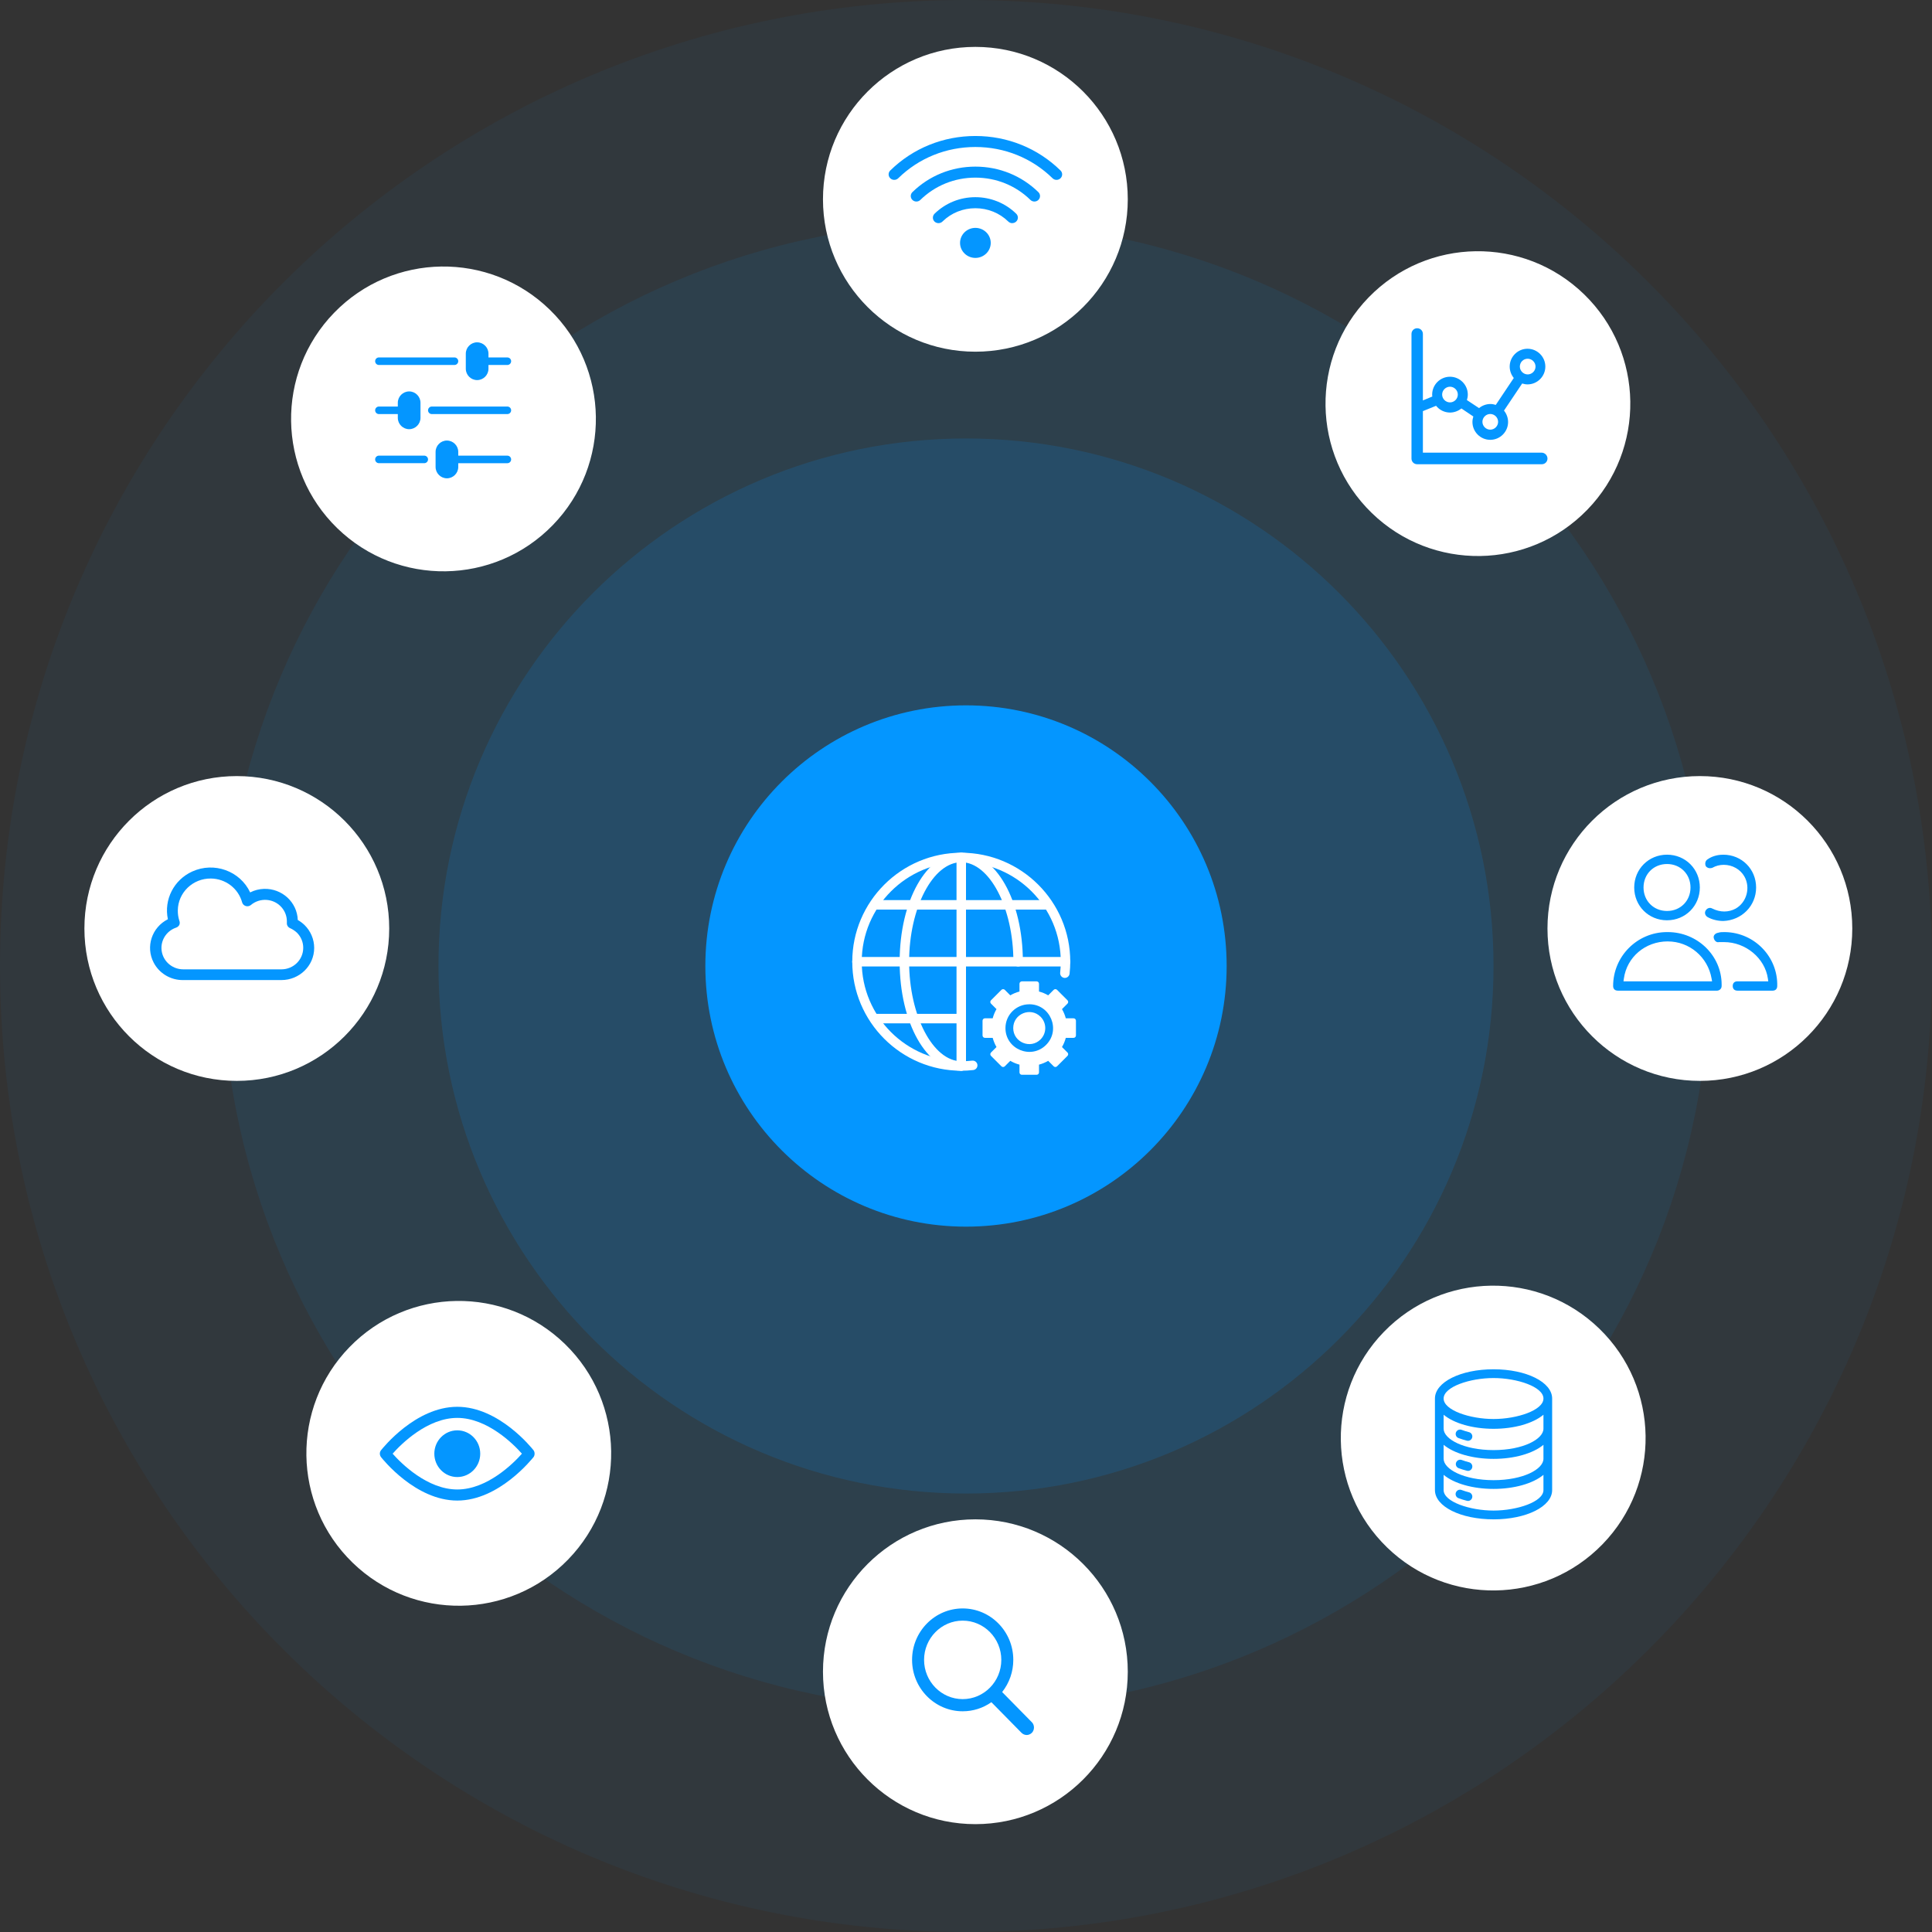 <?xml version="1.0" encoding="UTF-8"?> <svg xmlns="http://www.w3.org/2000/svg" width="412" height="412" viewBox="0 0 412 412" fill="none"><rect x="0" y="0" width="412" height="412" fill="#333333" stroke="none"/><g clip-path="url(#clip0_1222_2552)"><path opacity="0.05" d="M206 412C319.771 412 412 319.771 412 206C412 92.229 319.771 0 206 0C92.229 0 0 92.229 0 206C0 319.771 92.229 412 206 412Z" fill="#0496FF"></path><path opacity="0.08" d="M206 364.623C293.605 364.623 364.623 293.605 364.623 206C364.623 118.395 293.605 47.377 206 47.377C118.395 47.377 47.377 118.395 47.377 206C47.377 293.605 118.395 364.623 206 364.623Z" fill="#0496FF"></path><path opacity="0.15" d="M206 318.495C268.129 318.495 318.495 268.129 318.495 206C318.495 143.871 268.129 93.505 206 93.505C143.871 93.505 93.505 143.871 93.505 206C93.505 268.129 143.871 318.495 206 318.495Z" fill="#0496FF"></path><path d="M206 261.583C236.698 261.583 261.583 236.697 261.583 206C261.583 175.302 236.698 150.417 206 150.417C175.302 150.417 150.417 175.302 150.417 206C150.417 236.697 175.302 261.583 206 261.583Z" fill="#0496FF"></path><path d="M204.989 228.334C192.17 228.334 181.746 217.905 181.746 205.09C181.746 192.276 192.175 181.847 204.989 181.847C217.804 181.847 228.233 192.276 228.233 205.09C228.233 205.909 228.188 206.743 228.087 207.642C228.026 208.198 227.511 208.597 226.975 208.537C226.419 208.476 226.02 207.976 226.081 207.425C226.161 206.657 226.212 205.879 226.212 205.09C226.212 193.388 216.692 183.868 204.989 183.868C193.287 183.868 183.767 193.393 183.767 205.09C183.767 216.788 193.287 226.313 204.989 226.313C205.778 226.313 206.556 226.262 207.324 226.182C207.865 226.126 208.375 226.52 208.436 227.076C208.496 227.632 208.097 228.127 207.541 228.188C206.642 228.289 205.808 228.334 204.989 228.334Z" fill="white"></path><path d="M204.989 228.334C197.622 228.334 191.852 218.122 191.852 205.09C191.852 192.059 197.622 181.847 204.989 181.847C212.357 181.847 218.127 192.059 218.127 205.09C218.127 205.646 217.672 206.101 217.117 206.101C216.561 206.101 216.106 205.646 216.106 205.09C216.106 193.585 211.013 183.868 204.989 183.868C198.966 183.868 193.873 193.59 193.873 205.09C193.873 216.591 198.966 226.313 204.989 226.313C205.545 226.313 206 226.768 206 227.324C206 227.879 205.545 228.334 204.989 228.334Z" fill="white"></path><path d="M204.989 228.334C204.434 228.334 203.979 227.88 203.979 227.324V182.852C203.979 182.297 204.434 181.842 204.989 181.842C205.545 181.842 206 182.297 206 182.852V227.324C206 227.885 205.545 228.334 204.989 228.334Z" fill="white"></path><path d="M227.223 206.101H182.751C182.195 206.101 181.741 205.647 181.741 205.091C181.741 204.535 182.195 204.08 182.751 204.08H227.223C227.778 204.08 228.233 204.535 228.233 205.091C228.233 205.647 227.778 206.101 227.223 206.101Z" fill="white"></path><path d="M223.18 193.974H186.794C186.238 193.974 185.783 193.519 185.783 192.963C185.783 192.407 186.238 191.953 186.794 191.953H223.18C223.736 191.953 224.191 192.407 224.191 192.963C224.191 193.519 223.736 193.974 223.18 193.974Z" fill="white"></path><path d="M204.989 218.228H186.799C186.243 218.228 185.788 217.773 185.788 217.218C185.788 216.662 186.243 216.207 186.799 216.207H204.989C205.545 216.207 206 216.662 206 217.218C206 217.773 205.545 218.228 204.989 218.228Z" fill="white"></path><path fill-rule="evenodd" clip-rule="evenodd" d="M217.91 209.279H221.063C221.341 209.279 221.568 209.507 221.568 209.785V211.442C222.26 211.624 222.912 211.897 223.529 212.255L224.701 211.083C224.898 210.886 225.216 210.886 225.414 211.083L227.642 213.312C227.839 213.509 227.839 213.827 227.642 214.024L226.47 215.196C226.828 215.813 227.101 216.47 227.283 217.157H228.941C229.218 217.157 229.446 217.384 229.446 217.662V220.815C229.446 221.093 229.218 221.321 228.941 221.321H227.283C227.101 222.013 226.828 222.665 226.47 223.281L227.642 224.453C227.839 224.65 227.839 224.969 227.642 225.166L225.414 227.394C225.216 227.591 224.898 227.591 224.701 227.394L223.529 226.222C222.912 226.581 222.26 226.854 221.568 227.035V228.693C221.568 228.971 221.341 229.198 221.063 229.198H217.91C217.632 229.198 217.405 228.971 217.405 228.693V227.035C216.717 226.854 216.06 226.581 215.444 226.222L214.272 227.394C214.075 227.591 213.756 227.591 213.559 227.394L211.331 225.166C211.134 224.969 211.134 224.65 211.331 224.453L212.503 223.281C212.326 222.978 212.17 222.66 212.033 222.326C211.897 222.003 211.786 221.664 211.69 221.321H210.032C209.754 221.321 209.527 221.093 209.527 220.815V217.662C209.527 217.384 209.754 217.157 210.032 217.157H211.69C211.872 216.47 212.144 215.813 212.503 215.196L211.331 214.024C211.134 213.827 211.134 213.509 211.331 213.312L213.559 211.083C213.756 210.886 214.075 210.886 214.272 211.083L215.444 212.255C216.06 211.897 216.717 211.624 217.405 211.442V209.785C217.405 209.507 217.632 209.279 217.91 209.279ZM219.486 214.166C216.682 214.166 214.413 216.439 214.413 219.239C214.413 223.746 219.886 226.015 223.079 222.826C226.268 219.638 223.999 214.16 219.491 214.16L219.486 214.166ZM221.902 216.823C219.754 214.676 216.071 216.207 216.071 219.239C216.071 222.271 219.754 223.802 221.902 221.654C223.236 220.32 223.236 218.157 221.902 216.823Z" fill="white"></path><circle cx="362.5" cy="198" r="32.5" fill="white"></circle><path d="M370.499 211.256C369.878 211.256 369.505 210.884 369.505 210.263C369.505 209.643 369.878 209.27 370.499 209.27H377.085L377.004 208.692C376.379 204.326 372.272 200.903 367.65 200.903H366.562L366.501 200.914C366.459 200.921 366.416 200.928 366.37 200.928C365.937 200.928 365.544 200.52 365.451 199.977C365.412 199.775 365.459 199.569 365.579 199.392C365.749 199.144 366.044 198.97 366.384 198.913L366.445 198.899C366.831 198.771 367.228 198.771 367.65 198.771H367.952C374.184 198.917 379.142 204.067 378.997 210.256C378.997 210.887 378.624 211.26 378.004 211.26H370.502L370.499 211.256ZM344.993 211.256C344.372 211.256 344 210.884 344 210.263C344 203.925 349.157 198.768 355.495 198.768H355.644C361.983 198.768 367.14 203.79 367.14 209.965V210.267C367.14 210.88 366.625 211.26 366.147 211.26H344.993V211.256ZM355.644 200.754C350.86 200.754 346.923 204.092 346.288 208.696L346.21 209.274H365.1L364.997 208.681C364.206 204.092 360.273 200.758 355.644 200.758V200.754ZM367.487 196.402C366.306 196.402 365.058 196.09 364.146 195.569C363.891 195.416 363.706 195.189 363.632 194.927C363.557 194.671 363.593 194.402 363.731 194.168C363.944 193.813 364.288 193.604 364.65 193.604C364.82 193.604 364.983 193.65 365.136 193.742C365.966 194.16 366.852 194.377 367.704 194.377C368.555 194.377 369.406 194.16 370.144 193.753C372.495 192.408 373.34 189.273 371.988 186.904C371.116 185.375 369.431 184.424 367.59 184.424C366.728 184.424 365.891 184.641 365.161 185.056C365.012 185.109 364.827 185.144 364.657 185.144C364.426 185.144 364.001 185.08 363.738 184.662C363.564 184.197 363.618 183.566 364.157 183.243C365.352 182.392 366.76 182.264 367.498 182.264C371.421 182.264 374.492 185.336 374.492 189.259C374.492 193.182 371.417 196.26 367.487 196.402ZM355.492 196.253C351.569 196.253 348.497 193.182 348.497 189.259C348.497 185.336 351.573 182.261 355.495 182.261C359.418 182.261 362.49 185.332 362.49 189.255C362.49 193.178 359.418 196.25 355.495 196.25L355.492 196.253ZM355.492 184.251C352.637 184.251 350.484 186.403 350.484 189.259C350.484 192.114 352.637 194.267 355.492 194.267C358.347 194.267 360.5 192.114 360.5 189.259C360.5 186.403 358.347 184.251 355.492 184.251Z" fill="#0496FF"></path></g><circle cx="208" cy="356.5" r="32.5" fill="white"></circle><g clip-path="url(#clip1_1222_2552)"><path d="M220.049 367.271L213.711 360.831C215.266 358.841 216.085 356.47 216.085 353.966C216.089 347.92 211.246 343 205.292 343C199.338 343 194.5 347.92 194.5 353.966C194.5 360.011 199.342 364.931 205.292 364.931C207.496 364.931 209.609 364.264 211.413 362.994L217.834 369.518C218.122 369.811 218.546 369.992 218.941 369.992C219.337 369.992 219.76 369.811 220.049 369.518C220.334 369.228 220.496 368.818 220.496 368.392C220.496 367.966 220.334 367.556 220.049 367.267V367.271ZM205.292 345.601C209.834 345.601 213.529 349.355 213.529 353.97C213.529 358.584 209.834 362.339 205.292 362.339C200.751 362.339 197.06 358.58 197.06 353.966C197.06 349.351 200.755 345.601 205.292 345.601Z" fill="#0496FF"></path></g><circle cx="50.5" cy="198" r="32.5" fill="white"></circle><circle cx="315.166" cy="86.073" r="32.5" transform="rotate(-45.847 315.166 86.073)" fill="white"></circle><g clip-path="url(#clip2_1222_2552)"><path d="M328.746 96.529H303.432V87.674L306.245 86.533C306.929 87.408 308.031 87.978 309.21 87.978C310.122 87.978 310.996 87.636 311.642 87.103L314.189 88.814C314.075 89.194 313.999 89.574 313.999 89.992C313.999 92.083 315.709 93.793 317.799 93.793C319.89 93.793 321.6 92.083 321.6 89.992C321.6 89.08 321.258 88.206 320.726 87.56L324.603 81.782C324.983 81.897 325.363 81.972 325.743 81.972C327.834 81.972 329.544 80.262 329.544 78.172C329.544 76.081 327.834 74.371 325.743 74.371C323.653 74.371 321.942 76.081 321.942 78.172C321.942 79.084 322.284 79.958 322.816 80.604L318.978 86.343C318.598 86.229 318.218 86.153 317.837 86.153C316.925 86.153 316.051 86.495 315.405 87.028L312.82 85.317C312.934 84.937 313.01 84.557 313.01 84.139C313.01 82.049 311.3 80.338 309.21 80.338C307.119 80.338 305.409 82.049 305.409 84.139C305.409 84.291 305.409 84.405 305.447 84.557L303.432 85.393V71.216C303.432 70.532 302.9 70 302.216 70C301.532 70 301 70.532 301 71.216V97.784C301 98.468 301.532 99 302.216 99H328.784C329.468 99 330 98.468 330 97.784C330 97.1 329.43 96.529 328.746 96.529ZM325.781 76.499C326.693 76.499 327.453 77.26 327.453 78.172C327.453 79.084 326.693 79.844 325.781 79.844C324.869 79.844 324.109 79.084 324.109 78.172C324.109 77.26 324.831 76.499 325.781 76.499ZM317.799 88.282C318.712 88.282 319.472 89.042 319.472 89.954C319.472 90.866 318.712 91.626 317.799 91.626C316.887 91.626 316.127 90.866 316.127 89.954C316.127 89.042 316.887 88.282 317.799 88.282ZM309.21 82.467C310.122 82.467 310.882 83.227 310.882 84.139C310.882 85.051 310.122 85.811 309.21 85.811C308.297 85.811 307.537 85.051 307.537 84.139C307.537 83.227 308.297 82.467 309.21 82.467Z" fill="#0496FF"></path></g><circle cx="97.834" cy="309.927" r="32.5" transform="rotate(-45.847 97.834 309.927)" fill="white"></circle><circle cx="94.573" cy="89.334" r="32.5" transform="rotate(-135.847 94.573 89.334)" fill="white"></circle><circle cx="318.427" cy="306.667" r="32.5" transform="rotate(-135.847 318.427 306.667)" fill="white"></circle><circle cx="208" cy="42.5" r="32.5" fill="white"></circle><g clip-path="url(#clip3_1222_2552)"><path fill-rule="evenodd" clip-rule="evenodd" d="M208.003 55C206.199 55 204.731 53.563 204.731 51.798C204.731 50.032 206.199 48.595 208.003 48.595C209.806 48.595 211.275 50.032 211.275 51.798C211.275 53.563 209.806 55 208.003 55ZM215.869 47.591C215.551 47.591 215.248 47.469 215.022 47.248C213.148 45.414 210.659 44.404 208.003 44.404C205.346 44.404 202.901 45.393 201.038 47.189L200.973 47.253C200.757 47.464 200.455 47.586 200.131 47.586C199.807 47.586 199.51 47.464 199.283 47.242C199.056 47.02 198.932 46.724 198.938 46.413C198.938 46.096 199.073 45.794 199.305 45.562C201.659 43.284 204.736 42.048 207.997 42.048C211.258 42.048 214.384 43.3 216.711 45.578C217.181 46.037 217.181 46.782 216.711 47.237C216.485 47.459 216.182 47.581 215.864 47.581L215.869 47.591ZM195.417 42.978C195.099 42.978 194.796 42.856 194.57 42.634C194.343 42.412 194.219 42.116 194.219 41.804C194.219 41.493 194.343 41.197 194.57 40.975C198.155 37.466 202.928 35.532 208.003 35.532C213.078 35.532 217.845 37.466 221.436 40.975C221.662 41.197 221.787 41.493 221.787 41.804C221.787 42.116 221.662 42.412 221.436 42.634C221.209 42.856 220.907 42.978 220.588 42.978C220.269 42.978 219.967 42.856 219.74 42.634C216.609 39.569 212.441 37.878 208.003 37.878C203.565 37.878 199.402 39.569 196.265 42.634C196.038 42.856 195.736 42.978 195.417 42.978ZM190.699 38.359C190.38 38.359 190.078 38.237 189.851 38.015C189.381 37.556 189.381 36.811 189.851 36.356C194.699 31.611 201.14 29 208.003 29C214.865 29 221.306 31.611 226.154 36.356C226.624 36.816 226.624 37.561 226.154 38.015C225.928 38.237 225.625 38.359 225.307 38.359C224.988 38.359 224.686 38.237 224.459 38.015C220.064 33.714 214.222 31.346 208.003 31.346C201.783 31.346 195.936 33.714 191.546 38.015C191.319 38.237 191.017 38.359 190.699 38.359Z" fill="#0496FF"></path></g><g clip-path="url(#clip4_1222_2552)"><path d="M80.805 97.166C80.361 97.166 80 97.527 80 97.971C80 98.415 80.361 98.775 80.805 98.775H90.472C90.916 98.775 91.277 98.415 91.277 97.971C91.277 97.527 90.916 97.166 90.472 97.166H80.805Z" fill="#0496FF"></path><path d="M95.306 93.945C93.98 93.945 92.889 95.036 92.889 96.362V99.583C92.889 100.909 93.98 102 95.306 102C96.632 102 97.723 100.909 97.723 99.583V98.779H108.195C108.639 98.779 109 98.418 109 97.974C109 97.53 108.639 97.169 108.195 97.169H97.723V96.365C97.723 95.038 96.632 93.948 95.306 93.948V93.945Z" fill="#0496FF"></path><path d="M87.251 83.472C85.925 83.472 84.834 84.563 84.834 85.889V86.694H80.805C80.361 86.694 80 87.054 80 87.498C80 87.942 80.361 88.303 80.805 88.303H84.834V89.108C84.834 90.434 85.925 91.525 87.251 91.525C88.577 91.525 89.668 90.434 89.668 89.108V85.886C89.668 84.56 88.577 83.469 87.251 83.469V83.472Z" fill="#0496FF"></path><path d="M92.085 86.694C91.641 86.694 91.28 87.054 91.28 87.499C91.28 87.942 91.641 88.303 92.085 88.303H108.195C108.639 88.303 109 87.942 109 87.499C109 87.054 108.639 86.694 108.195 86.694H92.085Z" fill="#0496FF"></path><path d="M80.805 76.222C80.361 76.222 80 76.582 80 77.026C80 77.47 80.361 77.831 80.805 77.831H96.915C97.359 77.831 97.72 77.47 97.72 77.026C97.72 76.582 97.359 76.222 96.915 76.222H80.805Z" fill="#0496FF"></path><path d="M101.749 73C100.423 73 99.332 74.091 99.332 75.417V78.638C99.332 79.965 100.423 81.055 101.749 81.055C103.075 81.055 104.166 79.965 104.166 78.638V77.834H108.195C108.639 77.834 109 77.473 109 77.029C109 76.585 108.639 76.225 108.195 76.225H104.166V75.42C104.166 74.094 103.075 73.003 101.749 73.003V73Z" fill="#0496FF"></path></g><g clip-path="url(#clip5_1222_2552)"><path fill-rule="evenodd" clip-rule="evenodd" d="M113.768 309.257C113.455 308.87 106.44 300 97.515 300C88.59 300 81.575 308.87 81.262 309.257C80.916 309.682 80.916 310.279 81.262 310.739C81.575 311.126 88.59 319.996 97.515 319.996C106.44 319.996 113.455 311.092 113.768 310.739C114.081 310.314 114.081 309.678 113.768 309.257ZM97.515 317.632C91.125 317.632 85.532 312.05 83.729 310C85.532 307.95 91.125 302.368 97.515 302.368C103.906 302.368 109.498 307.95 111.301 310C109.494 312.05 103.906 317.632 97.515 317.632Z" fill="#0496FF"></path><path d="M97.515 314.981C100.218 314.981 102.41 312.751 102.41 310C102.41 307.249 100.218 305.02 97.515 305.02C94.811 305.02 92.62 307.249 92.62 310C92.62 312.751 94.811 314.981 97.515 314.981Z" fill="#0496FF"></path></g><g clip-path="url(#clip6_1222_2552)"><path d="M318.498 324C311.489 324 306 321.261 306 317.76V298.24C306 294.739 311.489 292 318.498 292C325.508 292 330.997 294.739 330.997 298.24V317.764C330.997 321.261 325.504 324.004 318.498 324.004V324ZM307.855 317.76C307.855 320.26 313.473 322.128 318.498 322.128C323.523 322.128 329.141 320.26 329.141 317.76V314.512C326.909 316.37 322.892 317.511 318.498 317.511C314.104 317.511 310.087 316.37 307.855 314.512V317.76ZM307.855 311.085C307.855 313.287 312.131 315.646 318.498 315.646C324.866 315.646 329.141 313.287 329.141 311.085V308.107C326.909 309.965 322.892 311.106 318.498 311.106C314.104 311.106 310.087 309.965 307.855 308.107V311.085ZM307.855 304.673C307.855 306.875 312.131 309.234 318.498 309.234C324.866 309.234 329.141 306.875 329.141 304.673V301.695C326.909 303.553 322.892 304.694 318.498 304.694C314.104 304.694 310.087 303.553 307.855 301.695V304.673ZM318.498 293.868C313.473 293.868 307.855 295.736 307.855 298.236C307.855 300.737 313.473 302.605 318.498 302.605C323.523 302.605 329.141 300.737 329.141 298.236C329.141 295.736 323.523 293.868 318.498 293.868ZM313.048 320.074C312.971 320.074 312.898 320.064 312.821 320.046C312.207 319.892 311.601 319.702 311.015 319.484C310.533 319.305 310.289 318.764 310.467 318.283C310.603 317.918 310.952 317.676 311.335 317.676C311.447 317.676 311.555 317.697 311.66 317.736C312.186 317.932 312.727 318.101 313.271 318.238C313.766 318.364 314.069 318.873 313.944 319.372C313.839 319.786 313.47 320.078 313.044 320.078L313.048 320.074ZM313.048 313.666C312.971 313.666 312.898 313.655 312.825 313.638C312.211 313.483 311.604 313.294 311.018 313.076C310.778 312.967 310.607 312.781 310.516 312.549C310.425 312.317 310.436 312.061 310.537 311.833C310.687 311.496 311.018 311.281 311.384 311.281C311.475 311.281 311.562 311.296 311.649 311.32C312.186 311.52 312.727 311.689 313.274 311.826C313.77 311.952 314.073 312.461 313.947 312.96C313.843 313.378 313.473 313.666 313.048 313.666ZM313.048 307.254C312.971 307.254 312.894 307.243 312.821 307.226C312.214 307.071 311.607 306.882 311.018 306.664C310.784 306.573 310.603 306.397 310.502 306.169C310.401 305.941 310.397 305.688 310.485 305.452C310.621 305.094 310.969 304.855 311.349 304.855C311.454 304.855 311.562 304.873 311.66 304.908C312.186 305.105 312.73 305.273 313.274 305.41C313.77 305.537 314.073 306.046 313.947 306.544C313.843 306.959 313.473 307.25 313.048 307.25V307.254Z" fill="#0496FF"></path></g><g clip-path="url(#clip7_1222_2552)"><path d="M64.942 197.263C64.512 196.851 64.023 196.485 63.5 196.188C63.372 192.401 60.139 189.427 56.291 189.553C55.267 189.587 54.256 189.839 53.349 190.308C51.186 185.72 45.663 183.73 41 185.846C37.07 187.631 34.919 191.852 35.802 196.027C32.372 197.755 31.012 201.896 32.767 205.27C33.977 207.593 36.419 209.046 39.081 209H60.012C63.86 209 67 205.945 67 202.148C67 200.317 66.256 198.556 64.942 197.263ZM60.012 206.712H39.081C36.512 206.712 34.43 204.664 34.43 202.136C34.43 200.18 35.698 198.441 37.57 197.812C37.86 197.709 38.105 197.503 38.244 197.229C38.36 196.943 38.36 196.634 38.244 196.348C38.012 195.627 37.907 194.883 37.919 194.128C37.965 190.342 41.128 187.299 44.977 187.345C48.093 187.379 50.814 189.45 51.628 192.413C51.791 193.019 52.43 193.385 53.047 193.225C53.221 193.179 53.372 193.099 53.512 192.985C55.465 191.349 58.407 191.577 60.07 193.511C60.767 194.323 61.163 195.352 61.174 196.416V196.782C61.128 197.274 61.407 197.732 61.86 197.926C62.395 198.167 62.895 198.498 63.326 198.899C64.186 199.757 64.674 200.923 64.663 202.136C64.663 204.664 62.581 206.712 60.012 206.712Z" fill="#0496FF"></path></g><defs><clipPath id="clip0_1222_2552"><rect width="412" height="412" fill="white"></rect></clipPath><clipPath id="clip1_1222_2552"><rect width="26" height="27" fill="white" transform="translate(194.5 343)"></rect></clipPath><clipPath id="clip2_1222_2552"><rect width="29" height="29" fill="white" transform="translate(301 70)"></rect></clipPath><clipPath id="clip3_1222_2552"><rect width="37" height="26" fill="white" transform="translate(189.5 29)"></rect></clipPath><clipPath id="clip4_1222_2552"><rect width="29" height="29" fill="white" transform="translate(80 73)"></rect></clipPath><clipPath id="clip5_1222_2552"><rect width="33" height="20" fill="white" transform="translate(81 300)"></rect></clipPath><clipPath id="clip6_1222_2552"><rect width="25" height="32" fill="white" transform="translate(306 292)"></rect></clipPath><clipPath id="clip7_1222_2552"><rect width="35" height="24" fill="white" transform="translate(32 185)"></rect></clipPath></defs></svg> 